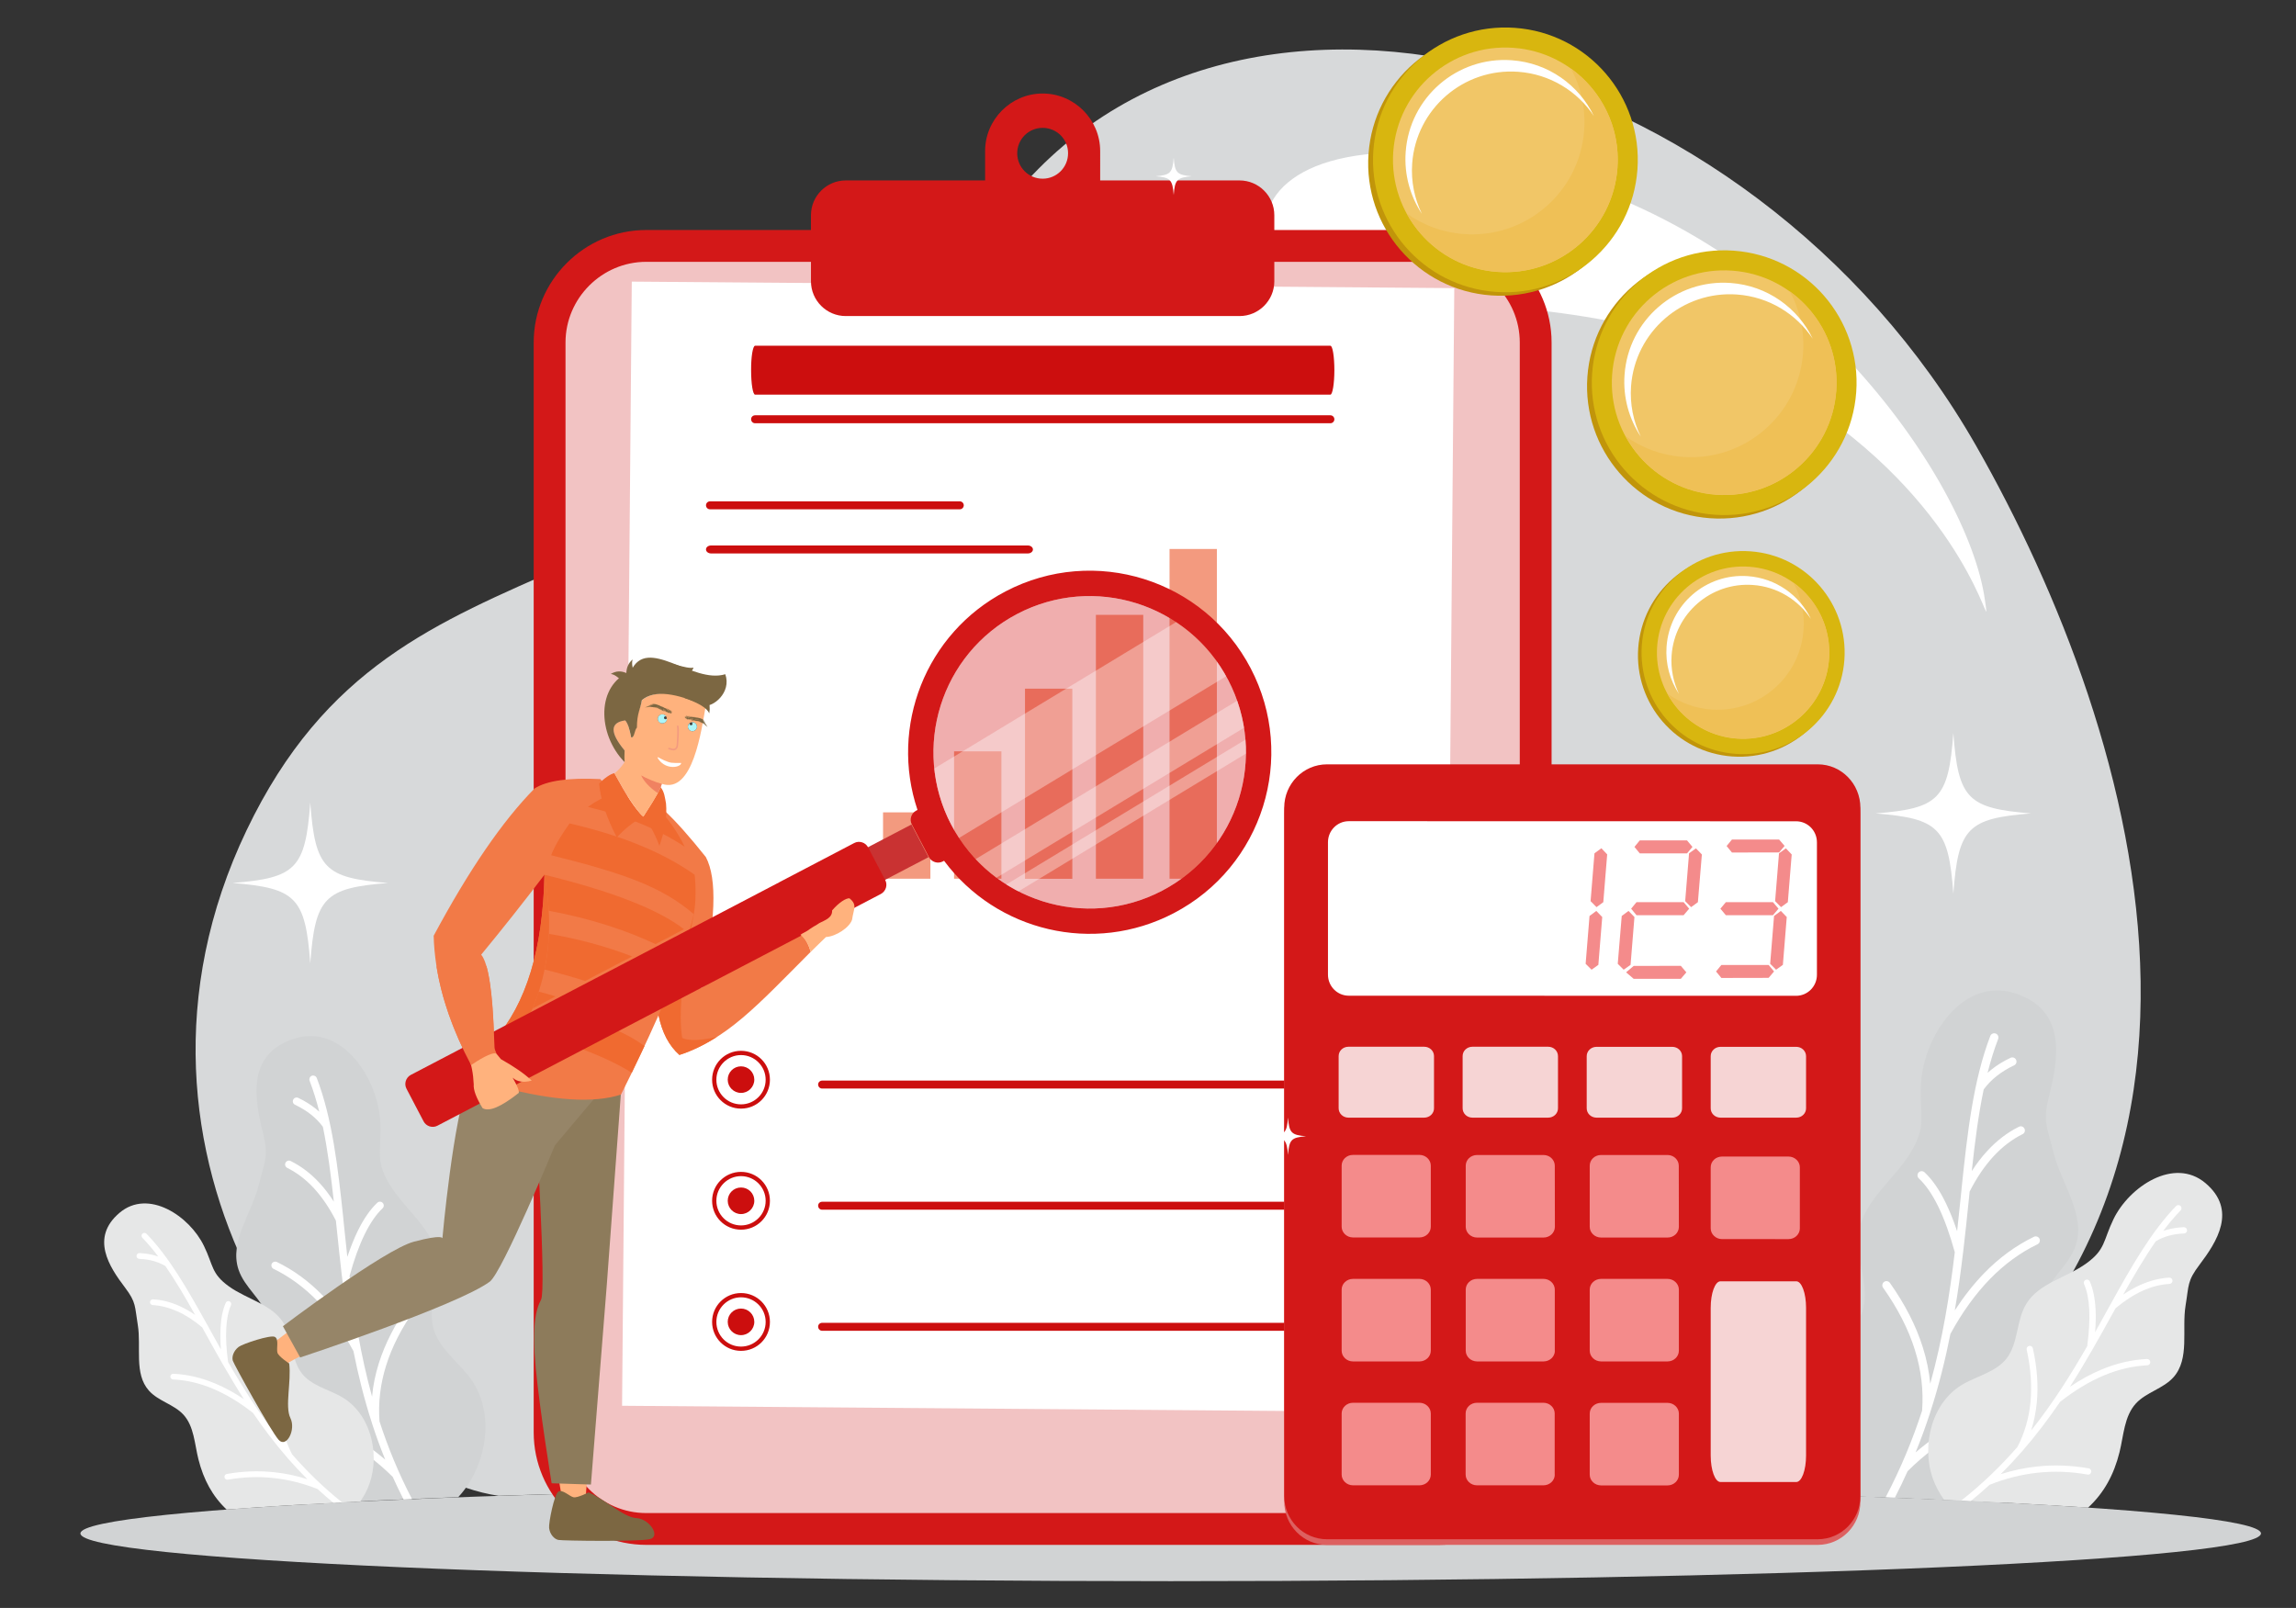 <?xml version="1.0" encoding="utf-8"?>
<!-- Generator: Adobe Illustrator 26.5.0, SVG Export Plug-In . SVG Version: 6.00 Build 0)  -->
<svg version="1.1" id="Layer_1" xmlns="http://www.w3.org/2000/svg" xmlns:xlink="http://www.w3.org/1999/xlink" x="0px" y="0px"
	 viewBox="0 0 2366.6 1657.5" style="enable-background:new 0 0 2366.6 1657.5;" xml:space="preserve">
<rect x="0" y="0" width="2366.6" height="1657.5" fill="#333333" stroke="none"/>
<style type="text/css">
	.st0{fill-rule:evenodd;clip-rule:evenodd;fill:#D7D9DA;}
	.st1{fill-rule:evenodd;clip-rule:evenodd;fill:#D1D3D4;}
	.st2{fill-rule:evenodd;clip-rule:evenodd;fill:#FFFFFF;}
	.st3{fill-rule:evenodd;clip-rule:evenodd;fill:#E6E7E7;}
	.st4{fill-rule:evenodd;clip-rule:evenodd;fill:#D31818;}
	.st5{fill-rule:evenodd;clip-rule:evenodd;fill:#F2C3C3;}
	.st6{fill-rule:evenodd;clip-rule:evenodd;fill:#CC0E0E;}
	.st7{fill-rule:evenodd;clip-rule:evenodd;fill:#F39A7F;}
	.st8{fill-rule:evenodd;clip-rule:evenodd;fill:#FFB27D;}
	.st9{fill-rule:evenodd;clip-rule:evenodd;fill:#8D7B5B;}
	.st10{fill-rule:evenodd;clip-rule:evenodd;fill:#968568;}
	.st11{fill-rule:evenodd;clip-rule:evenodd;fill:#7C6742;}
	.st12{fill-rule:evenodd;clip-rule:evenodd;fill:#F27A47;}
	.st13{fill-rule:evenodd;clip-rule:evenodd;fill:#F06A30;}
	.st14{fill-rule:evenodd;clip-rule:evenodd;fill:#F08261;}
	.st15{fill-rule:evenodd;clip-rule:evenodd;fill:#C93232;}
	.st16{opacity:0.35;}
	.st17{fill-rule:evenodd;clip-rule:evenodd;fill:#FEFEFE;}
	.st18{fill-rule:evenodd;clip-rule:evenodd;fill:#444141;}
	.st19{fill-rule:evenodd;clip-rule:evenodd;fill:#ACF5F9;}
	.st20{fill:#F39A7F;}
	.st21{fill-rule:evenodd;clip-rule:evenodd;fill:#DD6060;}
	.st22{fill-rule:evenodd;clip-rule:evenodd;fill:#F48B8B;}
	.st23{fill-rule:evenodd;clip-rule:evenodd;fill:#F6D4D4;}
	.st24{fill-rule:evenodd;clip-rule:evenodd;fill:#C1950A;}
	.st25{fill-rule:evenodd;clip-rule:evenodd;fill:#F05959;}
	.st26{fill-rule:evenodd;clip-rule:evenodd;fill:#D8B60F;}
	.st27{fill-rule:evenodd;clip-rule:evenodd;fill:#F1C667;}
	.st28{fill-rule:evenodd;clip-rule:evenodd;fill:#EFC056;}
</style>
<g id="Background">
</g>
<g>
	<g>
		<path class="st0" d="M1206.7,1531.5c261.4,0,501.9,3.9,692.8,10.5c467.2-267,305.4-787.5,137.7-1081.9
			C1803.7,50.3,1252.1-97,1023.9,229.9C714.2,673.7,415.5,518.8,254.2,855.8c-161.3,337,83.7,660.1,259.7,686.1
			C704.7,1535.4,945.3,1531.5,1206.7,1531.5z"/>
	</g>
	<g>
		<path class="st1" d="M1206.7,1531.5c620.6,0,1123.8,22,1123.8,49.2c0,27.2-503.1,49.2-1123.8,49.2s-1123.8-22-1123.8-49.2
			C82.9,1553.5,586,1531.5,1206.7,1531.5z"/>
	</g>
	<g>
		<path class="st2" d="M1569.1,172.9c280.7,62.5,459.3,320.6,476.8,445.3c7.2,51.1-6.1-68.5-149.3-177.5
			c-127.9-97.4-227.6-115.4-379.8-127.2c-107.6-8.3-220.2-21.5-212.2-85.7C1310.8,177.1,1387.9,132.6,1569.1,172.9z"/>
	</g>
	<g>
		<path class="st1" d="M482.8,1418.1c-12.8-16-30.9-29.3-36.1-49.1c-6.2-23.4,7.5-48.1,4.1-72.1c-4.3-30.2-33.4-49.8-49.2-75.9
			c-15.5-25.6-8.2-34.2-9.6-64c-2.1-44.9-39-101.7-88.1-86.5c-49.9,15.5-41.7,61.8-33,96.7c6.3,24.8,2.2,28.4-3.9,53.3
			c-7.3,30.1-31,59.1-21.1,88.4c6.1,18.1,23.9,30.4,30.3,48.4c7.3,20.4-1.5,42.6-4.9,64c-7.2,45.1,3.1,82.6,35.9,119.8
			c3.5,3.3,7.2,6.5,11,9.3c45.9-2.6,97.5-5,154.1-7.1l0.4-0.4C502.6,1510.3,511.6,1454.1,482.8,1418.1z"/>
	</g>
	<g>
		<path class="st2" d="M326.5,1111.2c-0.8-2-3.1-3-5.1-2.3c-2,0.8-3,3.1-2.3,5.1c3.9,10.2,7.2,20.9,10,32c-1.1-1-2.3-2-3.5-3
			c-5.4-4.3-11.4-8.1-18.2-11.3c-2-0.9-4.3-0.1-5.2,1.9c-0.9,2-0.1,4.3,1.9,5.2c6.2,3,11.8,6.4,16.7,10.3c4.6,3.7,8.6,7.8,12,12.4
			c5,24.1,8.3,49.9,11.3,77.2c-4.6-7.1-9.4-13.5-14.6-19.1c-9-9.8-19-17.4-29.9-22.8c-1.9-1-4.3-0.2-5.3,1.8c-1,1.9-0.2,4.3,1.8,5.3
			c10,5,19.2,12,27.6,21.1c8.3,9.1,15.8,20.1,22.5,33.2l0.8,7.4c1.7,16.2,3.4,32.9,5.4,49.9c0,0.2,0,0.3,0.1,0.5
			c2.1,17.8,4.6,36,7.7,54.4c-8.5-13.1-17.7-24.8-27.5-34.9c-14.4-14.8-30.2-26.3-47.3-34.6c-2-0.9-4.3-0.1-5.3,1.8
			c-0.9,2-0.1,4.3,1.9,5.3c16.3,7.9,31.3,18.9,45.1,33c13.7,14.1,26.1,31.3,37.2,51.7c4.9,24.5,11,49.4,19.2,74.6v0l0,0.1l0,0
			c4,12.4,8.5,24.8,13.6,37.3c-11.9-10.2-24.6-19.1-38-26.5c-18.7-10.4-38.7-18.1-60.1-23c-2.1-0.5-4.2,0.8-4.7,2.9
			c-0.5,2.1,0.8,4.2,3,4.7c20.7,4.8,40.1,12.2,58.1,22.2c17.8,9.9,34.3,22.4,49.4,37.4c3.5,7.8,7.2,15.5,11.2,23.3l8.7-0.4
			c-14-26.8-24.9-53.6-33.5-80c-1.5-19.2,0.8-38.5,6.8-57.7c6.1-19.5,16.1-39,30-58.5c1.3-1.8,0.8-4.2-0.9-5.5
			c-1.8-1.3-4.2-0.8-5.5,0.9c-14.3,20.2-24.7,40.5-31.1,60.7c-3.6,11.5-6,23-7,34.5c-11.8-42.7-18.4-84.4-23.2-124.3
			c4.6-16.9,9.8-31.2,15.5-42.9c5.7-11.6,11.8-20.6,18.5-26.9c1.6-1.5,1.7-4,0.2-5.6c-1.5-1.6-4-1.7-5.6-0.2
			c-7.4,7-14.1,16.7-20.2,29.2c-3.8,7.8-7.3,16.6-10.7,26.6c-1.2-10.5-2.2-20.9-3.3-31.1l-0.8-7.9c0-0.1,0-0.3,0-0.4
			C348.2,1202.3,342.5,1153,326.5,1111.2z"/>
	</g>
	<g>
		<path class="st3" d="M350.8,1439.2c-13.7-7.4-30.2-11.3-39.7-23.5c-11.3-14.5-9-35.7-18.5-51.4c-11.9-19.8-38-24.8-56.7-38.3
			c-18.3-13.2-15.8-21.4-25.7-41.7c-14.8-30.7-57.3-59.3-87-34.1c-30.2,25.6-10.8,55.4,5.7,77.1c11.7,15.5,9.9,19.2,13.1,38.3
			c3.8,23.1-4.1,50.4,11.5,67.9c9.6,10.8,25.7,14.1,35.5,24.7c11.1,12.1,11.5,30.1,15.5,46c5.3,21.1,14.5,38.1,29.1,51.9
			c39.3-3,85.5-5.8,137.7-8.3c4-5.7,7.3-11.9,9.6-18.5C392,1497.6,381.6,1455.8,350.8,1439.2z"/>
	</g>
	<g>
		<path class="st2" d="M151,1271.8c-1.1-1.2-3-1.2-4.2-0.1c-1.2,1.1-1.2,3-0.1,4.2c5.7,5.9,11.2,12.4,16.4,19.3
			c-1.1-0.4-2.2-0.7-3.3-1c-5-1.4-10.4-2.2-16-2.5c-1.6-0.1-3,1.2-3.1,2.9c-0.1,1.6,1.2,3,2.9,3.1c5.2,0.2,10.1,0.9,14.7,2.2
			c4.3,1.2,8.3,2.9,12.1,5.1c10.6,15.3,20.6,32.3,30.7,50.4c-5.3-3.6-10.6-6.6-15.8-9c-9.2-4.2-18.4-6.5-27.6-7
			c-1.6-0.1-3,1.2-3.1,2.8c-0.1,1.6,1.2,3,2.8,3.1c8.4,0.5,16.9,2.7,25.5,6.5c8.5,3.8,17,9.3,25.5,16.5l2.7,4.9
			c6,10.8,12.1,21.9,18.6,33.2c0.1,0.1,0.1,0.2,0.2,0.3c6.8,11.8,13.9,23.7,21.5,35.6c-9.8-6.6-19.6-12-29.5-16.1
			c-14.4-6.1-28.8-9.4-43.2-10.1c-1.6-0.1-3,1.2-3.1,2.8c-0.1,1.6,1.2,3,2.8,3.1c13.7,0.6,27.4,3.8,41.2,9.6
			c13.7,5.8,27.5,14.1,41.2,24.9c10.6,15.6,22.3,31.1,35.5,46.3l0,0l0,0.1l0,0c6.5,7.4,13.3,14.7,20.5,21.9
			c-11.3-3.6-22.8-6-34.3-7.2c-16.1-1.7-32.3-1.1-48.7,1.8c-1.6,0.3-2.7,1.8-2.4,3.5c0.3,1.6,1.8,2.7,3.5,2.4
			c15.9-2.8,31.6-3.4,47-1.7c15.3,1.6,30.5,5.4,45.5,11.4c5.2,4.8,10.6,9.5,16.2,14.1l8.9-0.5c-19.5-15.6-36.4-32.2-51.4-49.4
			c-6.7-13-10.8-27-12.3-42.2c-1.5-15.4-0.3-31.9,3.5-49.7c0.3-1.6-0.7-3.2-2.3-3.5c-1.6-0.4-3.2,0.7-3.6,2.3
			c-4,18.3-5.2,35.5-3.6,51.5c0.9,9.1,2.7,17.8,5.3,26.1c-20.9-26.2-37.8-53.4-53-79.7c-1.8-13.1-2.4-24.6-1.9-34.4
			c0.5-9.8,2.1-17.9,4.9-24.2c0.7-1.5,0-3.3-1.5-3.9c-1.5-0.7-3.3,0-3.9,1.5c-3.1,7-4.9,15.8-5.4,26.3c-0.3,6.5-0.2,13.8,0.4,21.7
			c-3.9-7-7.7-13.9-11.5-20.7l-2.9-5.3c0-0.1-0.1-0.2-0.2-0.3C193.1,1328.8,174.6,1296.2,151,1271.8z"/>
	</g>
	<g>
		<path class="st1" d="M1881,1402.9c14-17.5,33.7-32,39.4-53.6c6.8-25.6-8.2-52.4-4.5-78.6c4.7-33,36.4-54.3,53.6-82.8
			c16.9-27.9,9-37.3,10.5-69.8c2.3-49.1,42.6-111,96.2-94.4c54.4,16.9,45.5,67.5,36,105.6c-6.8,27.1-2.4,31,4.3,58.2
			c8,32.8,33.8,64.5,23,96.5c-6.7,19.8-26.1,33.1-33.1,52.8c-7.9,22.3,1.7,46.5,5.4,69.8c7.8,49.2-3.4,90.1-39.1,130.8
			c-4.3,4.1-8.8,7.9-13.6,11.4c-49.4-2.5-104.6-4.8-164.6-6.8c-0.8-0.8-1.6-1.7-2.5-2.6C1859.3,1503.5,1849.5,1442.2,1881,1402.9z"
			/>
	</g>
	<g>
		<path class="st2" d="M2051.5,1067.9c0.8-2.2,3.3-3.3,5.6-2.5c2.2,0.8,3.3,3.3,2.5,5.6c-4.3,11.1-7.8,22.8-10.9,34.9
			c1.2-1.1,2.5-2.2,3.8-3.2c5.8-4.7,12.5-8.8,19.9-12.3c2.1-1,4.7-0.1,5.7,2.1c1,2.1,0.1,4.7-2.1,5.7c-6.8,3.2-12.9,7-18.2,11.2
			c-5,4-9.4,8.6-13.1,13.6c-5.5,26.3-9.1,54.5-12.3,84.2c5-7.7,10.3-14.7,16-20.8c9.8-10.7,20.7-19,32.6-24.9
			c2.1-1.1,4.7-0.2,5.7,1.9c1.1,2.1,0.2,4.7-1.9,5.7c-10.9,5.4-21,13.1-30.1,23c-9.1,9.9-17.3,22-24.5,36.2l-0.8,8.1
			c-1.8,17.7-3.7,35.9-5.9,54.5c0,0.2,0,0.4-0.1,0.5c-2.3,19.4-5,39.2-8.5,59.4c9.3-14.3,19.3-27,30-38.1
			c15.7-16.2,32.9-28.7,51.6-37.8c2.1-1,4.7-0.1,5.7,2c1,2.1,0.1,4.7-2,5.7c-17.8,8.6-34.2,20.6-49.2,36
			c-14.9,15.4-28.5,34.2-40.6,56.4c-5.3,26.7-12,53.9-21,81.4v0l0,0.1h0c-4.4,13.5-9.3,27.1-14.9,40.7c13-11.2,26.8-20.8,41.5-29
			c20.4-11.3,42.2-19.7,65.6-25.1c2.3-0.5,4.6,0.9,5.2,3.2c0.5,2.3-0.9,4.6-3.2,5.2c-22.6,5.2-43.8,13.3-63.4,24.2
			c-19.4,10.8-37.4,24.4-53.9,40.8c-4.1,9.1-8.4,18.1-13.1,27.2l-9.5-0.4c15.7-29.9,27.9-59.7,37.5-89.1c1.6-21-0.9-42-7.5-62.9
			c-6.7-21.3-17.6-42.6-32.7-63.9c-1.4-1.9-0.9-4.6,1-6c1.9-1.4,4.6-0.9,6,1c15.6,22.1,26.9,44.1,33.9,66.3
			c4,12.6,6.5,25.1,7.7,37.7c12.9-46.6,20.1-92.1,25.3-135.6c-5.1-18.4-10.7-34-16.9-46.8c-6.2-12.7-12.9-22.5-20.2-29.3
			c-1.7-1.6-1.8-4.3-0.2-6.1c1.6-1.7,4.3-1.8,6.1-0.2c8.1,7.6,15.4,18.2,22,31.8c4.1,8.5,8,18.1,11.6,29c1.3-11.5,2.4-22.8,3.6-33.9
			l0.9-8.7c0-0.2,0-0.3,0-0.5C2027.9,1167.4,2034,1113.6,2051.5,1067.9z"/>
	</g>
	<g>
		<path class="st3" d="M2024.9,1426c14.9-8.1,32.9-12.3,43.4-25.7c12.3-15.8,9.8-39,20.2-56.1c13-21.6,41.5-27,61.9-41.8
			c20-14.4,17.3-23.3,28-45.5c16.1-33.5,62.5-64.7,94.9-37.3c32.9,27.9,11.7,60.5-6.2,84.2c-12.8,16.9-10.8,20.9-14.3,41.8
			c-4.1,25.2,4.5,55-12.5,74.1c-10.5,11.8-28,15.4-38.7,27c-12.1,13.2-12.6,32.9-16.9,50.2c-5.8,23.4-16.1,42.1-32.4,57.2
			c-42.9-2.9-92.7-5.6-148.4-8.1c-4.9-6.7-8.8-14-11.6-21.8C1980,1489.6,1991.4,1444,2024.9,1426z"/>
	</g>
	<g>
		<path class="st2" d="M2243,1243.2c1.3-1.3,3.3-1.3,4.6-0.1c1.3,1.3,1.3,3.3,0.1,4.6c-6.3,6.5-12.2,13.5-17.9,21.1
			c1.2-0.4,2.4-0.8,3.6-1.1c5.5-1.5,11.3-2.4,17.5-2.7c1.8-0.1,3.3,1.3,3.4,3.1c0.1,1.8-1.3,3.3-3.1,3.4c-5.7,0.2-11,1-16,2.4
			c-4.7,1.3-9.1,3.2-13.1,5.6c-11.6,16.7-22.5,35.3-33.6,55c5.8-3.9,11.5-7.2,17.3-9.8c10-4.5,20-7.1,30.1-7.7
			c1.8-0.1,3.3,1.3,3.4,3.1c0.1,1.8-1.3,3.3-3.1,3.4c-9.2,0.5-18.5,2.9-27.8,7.1c-9.2,4.2-18.5,10.2-27.8,18l-3,5.4
			c-6.5,11.8-13.2,23.9-20.3,36.2c-0.1,0.1-0.1,0.2-0.2,0.4c-7.4,12.8-15.1,25.8-23.5,38.9c10.7-7.2,21.4-13.1,32.2-17.6
			c15.7-6.6,31.4-10.3,47.2-11c1.8-0.1,3.3,1.3,3.4,3.1c0.1,1.8-1.3,3.3-3.1,3.4c-14.9,0.7-29.9,4.2-44.9,10.5
			c-15,6.3-30,15.4-45,27.2c-11.6,17-24.4,34-38.7,50.5v0l-0.1,0.1l0,0c-7.1,8.1-14.5,16.1-22.4,23.9c12.4-3.9,24.9-6.6,37.5-7.9
			c17.5-1.9,35.3-1.2,53.2,1.9c1.8,0.3,3,2,2.6,3.8c-0.3,1.8-2,3-3.8,2.6c-17.3-3.1-34.4-3.7-51.3-1.9c-16.7,1.8-33.3,5.9-49.7,12.5
			c-6.2,5.7-12.6,11.3-19.3,16.7l-9.8-0.5c22-17.4,41.1-36,57.9-55.3c7.3-14.1,11.8-29.5,13.4-46c1.6-16.8,0.4-34.9-3.9-54.2
			c-0.4-1.7,0.7-3.5,2.5-3.9c1.7-0.4,3.5,0.7,3.9,2.5c4.4,20,5.7,38.7,4,56.2c-1,9.9-2.9,19.4-5.8,28.5c22.8-28.6,41.3-58.2,57.8-87
			c1.9-14.3,2.6-26.9,2.1-37.6c-0.6-10.7-2.3-19.5-5.4-26.4c-0.7-1.6,0-3.6,1.7-4.3c1.6-0.7,3.6,0,4.3,1.7
			c3.3,7.7,5.3,17.2,5.9,28.7c0.4,7.1,0.2,15-0.5,23.6c4.3-7.6,8.4-15.2,12.5-22.6l3.2-5.8c0-0.1,0.1-0.2,0.2-0.3
			C2197.1,1305.4,2217.3,1269.8,2243,1243.2z"/>
	</g>
	<g>
		<path class="st2" d="M1125.1,352.8c-4,55.2-12.2,62.8-64.8,67.1c52.6,4.3,60.8,11.9,64.8,67.1c4-55.2,12.2-62.8,64.8-67.1
			C1137.2,415.6,1129.1,408,1125.1,352.8L1125.1,352.8z M1339,498.4c-2.1,29.5-6.5,33.5-34.6,35.8c28.1,2.3,32.4,6.3,34.6,35.8
			c2.1-29.5,6.5-33.5,34.6-35.8C1345.5,531.9,1341.2,527.9,1339,498.4L1339,498.4z M1245.3,271.6c-2.2,29.8-6.6,34-35,36.3
			c28.5,2.3,32.9,6.4,35,36.3c2.2-29.8,6.6-34,35-36.3C1251.9,305.6,1247.5,301.4,1245.3,271.6z"/>
	</g>
	<g>
		<path class="st2" d="M1047.5,1257.9c3.3,44.7,9.9,50.9,52.5,54.3c-42.6,3.4-49.2,9.6-52.5,54.3c-3.2-44.7-9.8-50.9-52.5-54.3
			C1037.7,1308.8,1044.3,1302.6,1047.5,1257.9L1047.5,1257.9z M874.2,1375.8c1.7,23.9,5.3,27.2,28,29c-22.8,1.8-26.3,5.1-28,29
			c-1.7-23.9-5.3-27.2-28-29C868.9,1403,872.4,1399.7,874.2,1375.8L874.2,1375.8z M950.1,1192c1.8,24.2,5.3,27.5,28.4,29.4
			c-23,1.9-26.6,5.2-28.4,29.4c-1.8-24.2-5.3-27.5-28.4-29.4C944.8,1219.6,948.3,1216.2,950.1,1192z"/>
	</g>
	<g>
		<path class="st2" d="M1728.6,1147.6c-2.5,34.2-7.5,39-40.2,41.6c32.6,2.6,37.7,7.4,40.2,41.6c2.5-34.2,7.6-39,40.2-41.6
			C1736.2,1186.6,1731.1,1181.9,1728.6,1147.6L1728.6,1147.6z M1861.3,1237.9c-1.3,18.3-4,20.8-21.5,22.2
			c17.4,1.4,20.1,3.9,21.5,22.2c1.3-18.3,4-20.8,21.5-22.2C1865.4,1258.7,1862.7,1256.2,1861.3,1237.9L1861.3,1237.9z
			 M1803.2,1097.2c-1.3,18.5-4.1,21.1-21.7,22.5c17.6,1.4,20.4,4,21.7,22.5c1.3-18.5,4.1-21.1,21.7-22.5
			C1807.3,1118.3,1804.6,1115.7,1803.2,1097.2z"/>
	</g>
</g>
<g>
	<path class="st4" d="M666.1,237.1h817.2c63.8,0,116,52.2,116,116v1123.4c0,63.8-52.2,116-116,116H666.1c-63.8,0-116-52.2-116-116
		V353.1C550.1,289.3,602.3,237.1,666.1,237.1z"/>
</g>
<g>
	<path class="st5" d="M666.1,269.9h817.2c45.8,0,83.2,37.4,83.2,83.2v1123.4c0,45.8-37.4,83.2-83.2,83.2H666.1
		c-45.8,0-83.2-37.4-83.2-83.2V353.1C582.9,307.4,620.4,269.9,666.1,269.9z"/>
</g>
<g>
	<polygon class="st2" points="651.2,290.3 1499,297 1489.1,1455.8 641.2,1449.1 	"/>
</g>
<g>
	<path class="st4" d="M871.7,186h143.7v-30.3c0-32.6,26.7-59.3,59.3-59.3l0,0c32.6,0,59.3,26.7,59.3,59.3V186h143.7
		c19.7,0,35.8,16.1,35.8,35.8V290c0,19.7-16.1,35.8-35.8,35.8h-406c-19.7,0-35.8-16.1-35.8-35.8v-68.2
		C835.9,202.1,852,186,871.7,186L871.7,186z M1074.7,131.8c-14.5,0-26.2,11.7-26.2,26.2c0,14.5,11.7,26.2,26.2,26.2
		c14.5,0,26.2-11.7,26.2-26.2C1101,143.5,1089.2,131.8,1074.7,131.8z"/>
</g>
<g>
	<path class="st6" d="M847.4,1113.9h593c2.3,0,4.1,1.9,4.1,4.1l0,0c0,2.3-1.9,4.1-4.1,4.1h-593c-2.3,0-4.1-1.9-4.1-4.1l0,0
		C843.2,1115.8,845.1,1113.9,847.4,1113.9z"/>
</g>
<g>
	<g>
		<path class="st6" d="M738.4,1113c0-14,11.4-25.4,25.4-25.4c14,0,25.4,11.4,25.4,25.4c0,14-11.4,25.4-25.4,25.4
			C749.7,1138.4,738.4,1127,738.4,1113L738.4,1113z M763.8,1142.8c16.5,0,29.8-13.3,29.8-29.8c0-16.5-13.3-29.8-29.8-29.8
			c-16.5,0-29.8,13.3-29.8,29.8C734,1129.4,747.3,1142.8,763.8,1142.8z"/>
	</g>
	<g>
		<path class="st6" d="M763.8,1099.2c-7.6,0-13.7,6.2-13.7,13.7c0,7.6,6.2,13.7,13.7,13.7c7.6,0,13.7-6.2,13.7-13.7
			C777.5,1105.4,771.4,1099.2,763.8,1099.2z"/>
	</g>
</g>
<g>
	<path class="st6" d="M847.4,1238.8H1385c2.3,0,4.1,1.9,4.1,4.1l0,0c0,2.3-1.9,4.1-4.1,4.1H847.4c-2.3,0-4.1-1.9-4.1-4.1l0,0
		C843.2,1240.6,845.1,1238.8,847.4,1238.8z"/>
</g>
<g>
	<g>
		<path class="st6" d="M738.4,1237.8c0-14,11.4-25.4,25.4-25.4c14,0,25.4,11.4,25.4,25.4c0,14-11.4,25.4-25.4,25.4
			C749.7,1263.2,738.4,1251.8,738.4,1237.8L738.4,1237.8z M763.8,1267.6c16.5,0,29.8-13.3,29.8-29.8c0-16.5-13.3-29.8-29.8-29.8
			c-16.5,0-29.8,13.3-29.8,29.8C734,1254.3,747.3,1267.6,763.8,1267.6z"/>
	</g>
	<g>
		<path class="st6" d="M763.8,1224.1c-7.6,0-13.7,6.1-13.7,13.7c0,7.6,6.2,13.7,13.7,13.7c7.6,0,13.7-6.2,13.7-13.7
			C777.5,1230.2,771.4,1224.1,763.8,1224.1z"/>
	</g>
</g>
<g>
	<path class="st6" d="M847.4,1363.6h593c2.3,0,4.1,1.9,4.1,4.1l0,0c0,2.3-1.9,4.1-4.1,4.1h-593c-2.3,0-4.1-1.9-4.1-4.1l0,0
		C843.2,1365.5,845.1,1363.6,847.4,1363.6z"/>
</g>
<g>
	<g>
		<path class="st6" d="M738.4,1362.7c0-14,11.4-25.4,25.4-25.4c14,0,25.4,11.4,25.4,25.4c0,14-11.4,25.4-25.4,25.4
			C749.7,1388.1,738.4,1376.7,738.4,1362.7L738.4,1362.7z M763.8,1392.5c16.5,0,29.8-13.3,29.8-29.8c0-16.5-13.3-29.8-29.8-29.8
			c-16.5,0-29.8,13.3-29.8,29.8C734,1379.1,747.3,1392.5,763.8,1392.5z"/>
	</g>
	<g>
		<path class="st6" d="M763.8,1348.9c-7.6,0-13.7,6.1-13.7,13.7c0,7.6,6.2,13.7,13.7,13.7c7.6,0,13.7-6.2,13.7-13.7
			C777.5,1355.1,771.4,1348.9,763.8,1348.9z"/>
	</g>
</g>
<g>
	<path class="st6" d="M778.3,356.4h593c2.3,0,4.1,11.3,4.1,25.2l0,0c0,13.9-1.9,25.2-4.1,25.2h-593c-2.3,0-4.1-11.3-4.1-25.2l0,0
		C774.1,367.8,776,356.4,778.3,356.4z"/>
</g>
<g>
	<g>
		<path class="st7" d="M910.2,837.4H959v68.4h-48.8V837.4L910.2,837.4z M1129.6,633.8h48.8v272h-48.8V633.8L1129.6,633.8z
			 M1056.5,709.9h48.8v196h-48.8V709.9L1056.5,709.9z M983.4,774.5h48.8v131.3h-48.8V774.5z"/>
	</g>
	<g>
		<rect x="1205.5" y="565.9" class="st7" width="48.8" height="339.9"/>
	</g>
</g>
<g>
	<path class="st8" d="M604.8,1557.2c0.6-5.2-1.3-12.2-0.6-20.6c5.7-65.3,18-213,18-213s13.9-116.9,15-191c-15-1.3-29.6-3.9-44.1-7.6
		c-31.5-8-52.6-20.9-82.7-35.4c-16.4,60.4-46.7,171.2-46.7,171.2s0.1,23.6-31.4,23.6c-27.6,0-142.2,95.9-164.8,110.2
		c2.9,6.9,10.3,13.8,13.7,20.6c36.4-29.8,224-98.3,224-98.3l50.9-129c0,0,15.3,158.2,3,170.6c-12.3,12.3,21.9,189.6,21.9,198.6
		C580.8,1558.4,595.3,1557,604.8,1557.2z"/>
</g>
<g>
	<path class="st9" d="M552.2,1154.5c0,0,11,174.9,5.5,185.2c-5.5,10.3-9.6,27.4-5.5,70.6c4.1,43.2,16.4,118.7,16.4,118.7l40.5,1.3
		l16.4-206.4l14.1-191.4l0.3-4l-54.9-41.2L552.2,1154.5z"/>
</g>
<g>
	<path class="st10" d="M291.6,1367.1l17.8,32.2c0,0,161.5-53.2,195.4-78.1c13-9.6,67.2-140.6,67.2-140.6l42.7-50.7l0.4-28.2
		l-91.8-40.3c0,0-33.3,37.5-39.9,52.7c-16.3,37.8-27.4,162.5-27.4,162.5s1.4-4.8-29.5,3.4C395.9,1288.2,291.6,1367.1,291.6,1367.1z"
		/>
</g>
<g>
	<path class="st11" d="M298.1,1405.5c0,0-10.8-7-12.1-11c-1.3-4.1,1.8-14.1-2.7-16.4c-4.5-2.4-33,7.1-37.3,10.3
		c-5.2,4-7.3,10.2-6,14.3c1.3,4.1,39.3,72.8,47.3,81.6c8,8.7,18-10.6,12-22.6C293.5,1449.7,300.4,1424.4,298.1,1405.5z"/>
</g>
<g>
	<path class="st11" d="M606.6,1538.4c0,0-11.4,5.9-15.5,5c-4.1-0.9-11.4-8.5-15.6-5.8c-4.2,2.7-10.1,32.2-9.5,37.5
		c0.8,6.6,5.3,11.4,9.5,12.3c4.2,0.9,82.7,1.9,94.3-0.8c11.6-2.7-0.3-20.9-13.7-21.7C642.7,1564.2,624.2,1545.7,606.6,1538.4z"/>
</g>
<g>
	<path class="st12" d="M835.6,981.2c-56,56.2-85.7,89.5-135.3,106.2c-10.8-9.5-17.9-23.2-21.5-40.9c-12.3,27.7-25.2,54.9-38.7,81.8
		c-28.1,9.1-69.3,6.5-123.7-7.8l-6.5-25.2c-4-2.8-16.1-2.6-24.2,2.6c-25.9-48.6-37.7-93.6-38.7-133.3
		c36.3-67.7,71-118.4,104.1-151.9c12.6-8,35.2-11.2,67.6-9.6c36.4,40.2,58.6,51.1,66.4,32.7c11.3,10.5,25.5,26.4,42.4,47.6
		c12,22.4,10.3,67.4-5.1,135.1c32.6-21.3,65.8-41.5,102.5-56C829.2,966.2,833.4,972.6,835.6,981.2L835.6,981.2z M509.3,1072.3
		c33.1-37.3,50.4-94.2,51.9-170.6c-21.4,28.2-43.2,55.7-65.2,82.4C503.3,992.8,507.8,1022.2,509.3,1072.3z"/>
</g>
<g>
	<path class="st13" d="M678.8,1046.5c17.7-42.2,30-77.7,36.9-106.7c-12.5,62.6-16.6,106-12.5,130.2c8.1,3.4,19.5,2.4,35.9-1.1
		c-12.4,7.7-25,14.3-38.8,18.6C689.5,1077.9,682.4,1064.3,678.8,1046.5z"/>
</g>
<g>
	<path class="st13" d="M509.8,1095.4c0.3-7.2,0.2-14.9-0.5-23.1c33.1-37.3,50.4-94.2,51.9-170.6c14,75.9-2.6,142.4-49.9,199.4
		L509.8,1095.4z"/>
</g>
<g>
	<path class="st13" d="M675.7,973.2c-29.3-13.7-65.5-26.1-110.1-34.4c-0.6-12.1-2.1-24.5-4.5-37.1c69.9,17.1,117.9,35.9,143.9,56.2
		L675.7,973.2L675.7,973.2z M555.3,1022.2c5.5,1.4,11.3,3,17.3,4.9l-1.9,1l-21.7,11.4C551.3,1033.8,553.4,1028,555.3,1022.2
		L555.3,1022.2z M598.7,1081l36.7-19.2c11.5,5.2,21.2,10.7,28.9,16.5c-4.3,9.2-8.7,18.4-13.1,27.5
		C637.5,1097.2,620,1088.9,598.7,1081L598.7,1081z M617.4,1003.7l34.1-17.8c-25.9-10.1-54.5-17.9-85.7-23.3
		c-0.5,12.6-2,24.8-4.5,36.8c15.2,3.8,29.2,7.8,41.8,11.8L617.4,1003.7L617.4,1003.7z M705.7,872.8C679,855,645.8,841.3,606,831.8
		c7.9-5.8,16.8-10.5,26.5-14.1c26.4,26.2,43.4,33.2,51,21C692.9,850,700.3,861.4,705.7,872.8L705.7,872.8z M587.1,848.8
		c-6.3,8.8-14.8,21.6-19,32.8c75.5,18.8,114.1,32.5,147,60.7c2.3-11.4,2.3-29.3,0.9-40.6C679.9,876.2,635.2,860,587.1,848.8z"/>
</g>
<g>
	<path class="st13" d="M635.8,863.2c-10.5-20-16.6-38.5-18.3-55.4c4.9-5.3,11.7-10,15.7-10.8c12.4,22.7,20.7,35.7,29.6,44.7
		c0,0.1,0.1,0.1,0.2,0.2c0.3-0.4,0.5-0.9,0.8-1.3c5.4-8.8,12.4-18.7,17.1-29.2c4,4.9,4.4,10.7,5.6,16.8c1.2,13.1-1.1,27.6-6.8,43.7
		c-2-5.4-4.2-10.4-6.5-14.8c-3.1-6-6.5-11-10.2-15.1c-4.8,2.3-9.7,5.4-14.6,9.4C644.3,854.6,640.1,858.6,635.8,863.2z"/>
</g>
<g>
	<path class="st8" d="M633.4,797.1c3.6-2.6,7-6.4,10.4-11.5c-0.2-3.2-0.2-7.2,0-12c-15.3-18.5-15.1-28.9,0.6-31
		c2.3,2.4,4.4,8.2,6.2,17.5c3.3,0.8,2.5-8.7,5.2-11.4c0-14.8,4.5-18.1,5.8-26.9c13.5-11.2,38.2-8.6,66.2,3.7
		c-4.8,27.6-13.6,93.3-45.6,82.5l-1.2,3.5c-4.7,10.5-11.7,20.5-17.1,29.2l-1,1.2C654.1,832.9,645.8,819.8,633.4,797.1z"/>
</g>
<g>
	<path class="st11" d="M725.7,727.2c-28-12.3-50.6-16.7-64.1-5.5c-1.3,8.9-5.1,13.5-5.1,28.3c-2.7,2.8-2.5,10.9-5.9,10.1
		c-1.8-9.3-3.8-15.1-6.2-17.5c-15.7,2.2-15.9,12.5-0.6,31c-0.2,4.8-0.2,8.8,0,12c-28-28.5-29.8-79.7,6.5-93.7
		c16.7-37.5,63.3,13.6,97.3,3.1C754.3,714,734.6,729.5,725.7,727.2z"/>
</g>
<g>
	<path class="st14" d="M660.9,799.3c4.9,2.9,15.1,7.2,21.3,8.7l-1.2,3.5c-0.9,2-1.9,4.1-3,6c-0.1,0-0.1-0.1-0.2-0.1
		C669.2,811.5,663.6,805.4,660.9,799.3z"/>
</g>
<g>
	<path class="st11" d="M643.5,704.6c3.8-3.2,5-6.6,3.4-10.2c-6.2-3.2-12-3-17.4,0.4C632.9,694.9,637.5,698.1,643.5,704.6z"/>
</g>
<g>
	<path class="st11" d="M653.6,694.2c-3.5,2.3-6.2,2.3-8,0c0.1-6.1,2.3-11,6.6-14.5C651,682.5,651.5,687.3,653.6,694.2z"/>
</g>
<g>
	<path class="st11" d="M705.7,719.6c2.5-8.4,7.2-12.6,14-12.6c9.4,7.8,13.2,17.3,11.4,28.3C728.7,729.9,720.3,724.7,705.7,719.6z"/>
</g>
<g>
	<path class="st11" d="M694.2,684.5c0.3,4-2.6,8.2,2.2,10.7c-0.8,16.5,17.1-1.2,18.4-7.1C712.2,689.1,705.3,687.9,694.2,684.5z"/>
</g>
<g>
	<path class="st4" d="M1289.1,688.8c-47.9-91.6-161-127.1-252.6-79.2c-82.7,43.2-119.6,139.6-90.8,225.3l-1.3,0.7
		c-5.2,2.7-7.2,9.2-4.5,14.3l17.6,33.6c2.7,5.2,9.2,7.2,14.3,4.5l1.3-0.7c53.9,72.6,154.1,97.2,236.8,54
		C1301.5,893.5,1337,780.4,1289.1,688.8L1289.1,688.8z M1265.9,700.9c41.2,78.8,10.7,176.1-68.1,217.3
		c-78.8,41.2-176.1,10.7-217.3-68.1c-41.2-78.8-10.7-176.1,68.1-217.3C1127.4,591.6,1224.7,622.1,1265.9,700.9z"/>
</g>
<g>
	
		<rect x="858.6" y="869.9" transform="matrix(0.886 -0.463 0.463 0.886 -308.621 520.928)" class="st15" width="95.5" height="38"/>
</g>
<g>
	<path class="st4" d="M912.4,907.1l-17.6-33.6c-2.7-5.2-9.2-7.2-14.3-4.5l-77.2,40.4l-0.1,0.1l-166.7,87.2l0,0l-46.2,24.1
		l-166.8,87.2c-5.2,2.7-7.2,9.2-4.5,14.3l17.6,33.6c2.7,5.2,9.2,7.2,14.3,4.5l77.2-40.4l0.1,0l166.8-87.2l46.2-24.1h0l166.8-87.2
		C913.1,918.7,915.2,912.3,912.4,907.1z"/>
</g>
<g class="st16">
	<path class="st4" d="M1048.6,632.8c-78.8,41.2-109.3,138.5-68.1,217.3c41.2,78.8,138.5,109.3,217.3,68.1
		c78.8-41.2,109.3-138.5,68.1-217.3C1224.7,622.1,1127.4,591.6,1048.6,632.8z"/>
</g>
<g class="st16">
	<path class="st17" d="M1049.7,918.9l234.6-142.1c0-4.9-0.1-9.7-0.5-14.4l-246.6,149.4C1041.2,914.3,1045.4,916.7,1049.7,918.9
		L1049.7,918.9z M988.5,863.8c-13.9-21.1-22.8-45.6-25.5-71.6l249.2-150.9c21.5,14.2,39.2,33.4,51.7,55.8L988.5,863.8L988.5,863.8z
		 M1027.1,904.8c-7.7-5.8-14.9-12.2-21.5-19.2l269.6-163.3c3.2,9,5.5,18.4,7.1,27.9L1027.1,904.8z"/>
</g>
<g>
	<path class="st8" d="M488.3,1117.7L488.3,1117.7c-0.5-11.1-2.4-20.8-5.7-28.9c5.2-8.1,16-13.5,20.9-12.6l12.8,15.6
		c13.9,7.8,24.5,15.2,31.8,22.1c-8.5,2.3-15,1.3-19.7-3c4.8,8.3,6.9,13.6,6.3,15.7c-18.2,14.4-30.6,19.7-37.3,15.7
		C490.9,1131.7,487.8,1123.5,488.3,1117.7z"/>
</g>
<g>
	<path class="st12" d="M449.9,996.2c5,31.4,16.5,65.6,35.7,101.7c6.2-4.2,21.5-14.2,26.2-11.7c-2.9-6.7-1.8-5.7-2.4-14
		c-1.1-36.4-3.8-61.9-8-76.4C487.9,996.9,470.8,997,449.9,996.2z"/>
</g>
<g>
	<path class="st8" d="M835.6,981.3c1.8-1.7,8.7-8.7,15.8-15.4c10.2-0.5,24.5-9.9,26.9-18c1.5-11,5.7-15.1-2.7-21.9
		c-3.3-0.3-10.6,3.9-17.9,12.5c0.4,7.8-7.8,10.2-13.1,13c-6.7,4.5-2,1-9.6,6c-3.4,2.8-8.1,4.5-9.9,6.1
		C829.6,967.5,833.3,972.5,835.6,981.3z"/>
</g>
<path class="st18" d="M684.5,736.7c-2.4-1-5.1,0.2-6.1,2.5c-1,2.4,0.2,5.1,2.5,6.1c2.4,1,5.1-0.2,6.1-2.5
	C688,740.4,686.8,737.6,684.5,736.7z"/>
<path class="st19" d="M680.9,745.3c-2.4-1-3.5-3.7-2.5-6.1c1-2.4,3.7-3.5,6.1-2.5c1,0.4,1.8,1.1,2.3,2l-0.3-0.2
	c-0.8-0.3-1.7,0.1-2,0.8c-0.3,0.8,0.1,1.7,0.8,2c0.8,0.3,1.7,0,2-0.8l0.1-0.2c0.1,0.8,0,1.7-0.3,2.5
	C686,745.1,683.3,746.2,680.9,745.3z"/>
<g>
	<path class="st11" d="M690.2,735.2c0.1,0.1,0.1,0.2,0.2,0.3c0-0.4-0.3-1.1-0.4-1.5c0.2,0.2,0.2,0.3,0.4,0.6
		c0.1,0.3,0.1,0.5,0.2,0.9c0.1-0.3,0.1-0.6,0.1-0.8c0.1,0.3,0.1,0.7,0,0.9c0.3-0.9,0.2-0.9,0.1-1.8c0.3,0.4,0.3,1.3,0.2,1.7
		c0.2-0.2,0.2-0.4,0.3-0.7c0.1,0.4,0,0.5-0.1,0.8l0.3-0.3c-0.1,0.2-0.2,0.2-0.3,0.4c0.6-0.2,1.7-1.1,1.8-1.7
		c-0.2,0.2-0.5,0.6-0.7,0.8c0.2-0.4,0.5-0.8,0.6-1.3c-0.2,0.3-0.3,0.7-0.5,1c-0.2,0.3-0.4,0.7-0.7,0.8c0.4-0.7,0.7-1.2,0.8-2.1
		l-0.1,0.2c-0.1,0.4-0.2,0.8-0.4,1.1c0.1-0.7,0.4-1.3,0-2c0,0.3,0.1,0.5,0.1,0.9c-0.2-0.4-0.2-1-0.6-1.2c0.1,0.3,0.3,0.6,0.4,1
		c0.1,0.3,0.2,0.9,0,1.2c0-1.3-0.5-2.2-1.2-2.7c0.2,0.2,0.7,0.9,0.7,1.2l0,0.1c-0.1,0.3,0-0.3,0,0.1c0.1,0.2,0.2,0.5,0.3,0.7
		c0,0.2,0,0.3,0,0.5c0,0.1,0,0.2,0,0.3c0,0.1,0,0.1,0,0.1l0,0.1c0-0.9-0.1-1.4-0.6-2.1c-0.3-0.4-0.9-1.1-1.3-1.3c0,0,0,0,0,0
		l0.3,0.3c0.8,0.8,1.5,1.6,1.4,2.8c0-0.1,0,0,0-0.1c0,0,0,0,0-0.1c-0.1-0.4-0.2-0.8-0.4-1.2c-0.2-0.4-0.5-0.8-0.7-1.1
		c-0.3-0.4-1.5-1.3-2.2-1.4c0.2,0,1.4,0.8,1.5,1c0.4,0.3,0.9,0.8,1.1,1.4c-0.2-0.1-0.4-0.3-0.5-0.5c-1-0.9-2.8-2.3-4.1-2.6
		c0.7,0.4,1.7,1,2.1,1.5l-0.4-0.2c0.1,0.1,0.2,0.2,0.3,0.3c0.1,0.1,0.2,0.2,0.3,0.3c0.5,0.6,1.3,1.5,1.4,2.3
		c-0.1-0.2-0.3-0.4-0.4-0.7c-0.2-0.2-0.3-0.4-0.5-0.6c-0.3-0.4-0.7-0.9-1.1-1.2c-0.8-0.7-1.6-1.4-2.6-1.9c0.1,0.1,0.3,0.2,0.3,0.4
		c-0.8-0.3-2-1.4-4.2-2.1c0.4,0.3,1.2,0.6,1.6,0.9l0.4,0.3c-0.3-0.1-1.1-0.6-1.5-0.8c-1.7-0.9-2.8-1.5-4.8-2.1
		c-1.3-0.4-2.5-0.7-3.9-0.6c-0.9,0.1-1.8,0.3-2.7,0.7c-0.3,0.1-0.5,0.2-0.7,0.4c0.6-0.1,2.1-0.9,3.3-0.8c-2,0.5-3.7,1-5.3,2
		c0.4-0.1,1-0.4,1.4-0.6c0.5-0.2,1-0.4,1.5-0.5c0.9-0.3,2.4-0.6,3.4-0.6c-0.3,0.1-1,0.2-1.3,0.3c-2.5,0.6-5,1.4-7.4,2.4
		c-0.3,0.1-0.9,0.5-1.1,0.5c0.2,0,1.2-0.4,1.5-0.5c1.7-0.5,3.3-1,5.1-1c-0.6,0.2-4,0.5-5.3,1.1l3.1-0.6c0.9-0.1,2.5-0.3,3.4-0.2
		c-1.1-0.1-5.5,0.5-6.5,0.9c0.5,0,1.2-0.2,1.7-0.2c0.6-0.1,1.2-0.1,1.8-0.2c1.2-0.1,2.5-0.1,3.7,0.1c1.6,0.3,3.1,0.7,4.6,1.3
		c0.4,0.2,1,0.5,1.4,0.6c-0.2-0.2-0.9-0.5-1.2-0.6c-0.8-0.4-1.7-0.7-2.6-1c-0.4-0.1-1.1-0.2-1.4-0.4c1.2,0,2,0.4,2.9,0.6
		c-0.1,0,0,0-0.1-0.1c-0.1-0.1,0,0-0.1-0.1c0.6,0.1,1.6,0.6,2.1,0.9c0.6,0.3,1.7,1.2,1.7,1.2c-0.1-0.2-0.2-0.3-0.3-0.4l1.4,0.8
		l-1.7-1.2c0.4,0.2,0.8,0.5,1.1,0.7c0.4,0.2,1.3,0.7,1.6,1c0.4,0.3,1.3,0.7,1.8,0.9c-0.1-0.2-0.7-0.5-0.9-0.7l-0.9-0.7
		c-0.2-0.1-0.3-0.2-0.5-0.4c-0.4-0.4-0.8-0.7-1.3-1c-0.8-0.6-3.1-2.1-4.1-2.1c1.3,0,3.6,1.5,4.3,2.1l1.8,1.4
		c0.2,0.1,0.3,0.2,0.4,0.4c0.4,0.3,0.9,0.7,1.3,1v-0.1v0c0,0,0,0,0,0c0,0,0,0,0,0c0.1,0.2,0.6,0.5,0.8,0.6c-0.3-0.6-1.5-1.3-1.7-2.1
		c0.4,0.3,0.8,0.8,1.1,1.1c0.1,0.1,0.2,0.2,0.3,0.4c-0.2-0.7-0.7-1.4-1.1-1.9l-0.5-0.5c0.5,0.2,0.9,0.8,1.2,1.3
		c0.3,0.4,0.5,0.9,0.7,1.4c0,0.1,0,0,0,0.1c0,0.1,0,0,0.1,0.1l-0.2-0.9c0,0.2,0.5,1,0.4,1.2c0-0.4-0.1-0.8-0.2-1.2l0.2,0.3
		c-0.2-0.9-1.2-1.8-1.7-2.5c0.7,0.3,1.6,1.6,1.9,2.4c0.1,0.4,0.2,0.8,0.3,1.1l0-0.7c0,0,0,0,0,0l0.2,0.5c0-0.9-0.3-1.4-0.6-2
		c0.2,0.1,0.3,0.3,0.4,0.5c0.1,0.2,0.2,0.4,0.3,0.6c0.2,0.4,0.3,0.9,0.3,1.4c0.1-0.2,0.1-0.6,0.1-0.8c0.1,0.1,0,0,0.1,0.1
		c0.2,0.2,0.2,0.6,0.3,0.8l0-0.5l0.2,0.6c0.1-0.5,0-0.7,0-1.1c0.2,0.3,0.2,0.6,0.3,1c0.1-0.1,0.1-0.4,0.1-0.6l0.3,0.5
		c0,0.2,0.1,0.3,0.2,0.5c0-0.4-0.1-0.7-0.2-1.1c0.3,0.4,0.3,0.8,0.5,1.3c0.1-0.5-0.1-1.3-0.3-1.7c0.4,0.2,0.3,1.4,0.5,1.7l0.1-0.5
		c0,0,0,0,0.1,0.1l0.1,0.6l0.2-0.6c0.1,0.2,0.1,0.4,0.1,0.7c0,0,0.2-0.5,0.2-0.8c0.1,0.1,0,0,0.1,0.1c0.1,0.2,0.1,0.5,0.2,0.8l0-0.6
		c0.1,0,0,0,0.1,0.1L690.2,735.2z"/>
</g>
<path class="st18" d="M715.5,744.8c2.4,1,3.5,3.7,2.5,6.1c-1,2.4-3.7,3.5-6.1,2.5c-2.4-1-3.5-3.7-2.5-6.1
	C710.4,744.9,713.1,743.8,715.5,744.8z"/>
<path class="st19" d="M711.9,753.4c2.4,1,5.1-0.2,6.1-2.5c1-2.4-0.2-5.1-2.5-6.1c-1-0.4-2.1-0.4-3-0.2l0.4,0.1
	c0.8,0.3,1.1,1.2,0.8,2c-0.3,0.8-1.2,1.1-2,0.8c-0.8-0.3-1.1-1.2-0.8-2l0.1-0.2c-0.6,0.5-1.2,1.1-1.5,2
	C708.4,749.7,709.6,752.4,711.9,753.4z"/>
<g>
	<path class="st11" d="M707.5,740.9c-0.1,0.1-0.2,0.1-0.3,0.2c0.2-0.4,0.8-0.8,1.1-1.1c-0.2,0.1-0.3,0.1-0.6,0.3
		c-0.2,0.2-0.4,0.4-0.6,0.6c0.1-0.3,0.2-0.5,0.4-0.8c-0.2,0.2-0.4,0.6-0.5,0.8c0.3-0.9,0.3-0.8,0.9-1.6c-0.4,0.2-0.9,0.9-1.1,1.3
		c0-0.2,0-0.5,0.1-0.7c-0.2,0.3-0.3,0.4-0.4,0.7l-0.1-0.4c0,0.2,0,0.3,0,0.5c-0.3-0.5-0.6-1.8-0.4-2.4c0,0.3,0,0.8,0.1,1
		c0.1-0.4,0.1-0.9,0.3-1.4c0,0.4-0.2,0.8-0.2,1.1c0,0.4,0,0.8,0.1,1.1c0.1-0.8,0.1-1.4,0.5-2.1l0,0.2c-0.1,0.4-0.3,0.8-0.3,1.2
		c0.3-0.6,0.4-1.3,1.1-1.6c-0.2,0.2-0.4,0.4-0.6,0.7c0.4-0.2,0.7-0.8,1.1-0.7c-0.3,0.2-0.5,0.3-0.8,0.6c-0.3,0.2-0.6,0.6-0.6,1
		c0.7-1.1,1.5-1.6,2.3-1.6c-0.2,0.1-1,0.4-1.2,0.7l0,0.1c-0.1,0.3,0.1-0.3,0,0.1c-0.2,0.1-0.4,0.3-0.6,0.5c-0.1,0.1-0.2,0.3-0.3,0.4
		c0,0.1-0.1,0.2-0.1,0.2c0,0.1,0,0.1,0,0.1l0,0.1c0.5-0.8,0.9-1.1,1.5-1.4c0.4-0.2,1.3-0.5,1.7-0.4c0,0,0,0,0,0l-0.4,0.1
		c-1,0.2-2,0.6-2.6,1.6c0.1,0,0,0,0.1-0.1c0,0,0,0,0.1-0.1c0.3-0.3,0.6-0.6,0.9-0.8c0.4-0.2,0.8-0.4,1.1-0.5c0.5-0.1,1.8-0.3,2.4,0
		c-0.2-0.1-1.4,0-1.7,0c-0.5,0.1-1.1,0.2-1.6,0.6c0.2,0,0.4-0.1,0.6-0.1c1.2-0.2,3.3-0.4,4.4-0.1c-0.7,0-1.8,0-2.4,0.2l0.4,0
		c-0.1,0-0.3,0.1-0.4,0.1c-0.1,0-0.3,0-0.4,0.1c-0.7,0.2-1.7,0.6-2.3,1.2c0.2-0.1,0.4-0.2,0.7-0.3c0.2-0.1,0.4-0.2,0.7-0.3
		c0.5-0.2,1-0.4,1.4-0.5c1-0.2,1.9-0.3,2.9-0.3c-0.1,0-0.3,0-0.4,0.1c0.8,0.2,2.3-0.1,4.2,0.4c-0.5,0-1.2-0.1-1.7-0.1l-0.5,0.1
		c0.3,0.1,1.2,0.1,1.5,0.1c1.8,0.2,2.9,0.2,4.7,0.8c1.1,0.4,2.2,0.7,3.2,1.6c0.6,0.6,1.2,1.2,1.6,1.9c0.2,0.3,0.2,0.4,0.3,0.7
		c-0.4-0.4-1-1.8-2-2.4c1.2,1.5,2.2,2.8,2.9,4.4c-0.2-0.3-0.5-0.9-0.7-1.2c-0.3-0.4-0.6-0.8-0.9-1.2c-0.5-0.7-1.4-1.8-2.2-2.3
		c0.1,0.2,0.6,0.7,0.8,1c1.5,1.8,3,3.7,4.1,5.8c0.1,0.2,0.4,0.8,0.5,1c-0.2-0.1-0.7-1-0.9-1.2c-0.9-1.3-1.9-2.6-3.2-3.5
		c0.3,0.5,2.7,2.5,3.3,3.7l-2-2c-0.6-0.6-1.6-1.5-2.4-1.9c0.8,0.5,3.8,3.3,4.3,4.2c-0.3-0.3-0.8-0.8-1.1-1.1
		c-0.4-0.4-0.8-0.7-1.2-1.1c-0.9-0.7-1.8-1.4-2.8-1.8c-1.3-0.6-2.7-1-4.1-1.3c-0.4-0.1-1-0.1-1.3-0.2c0.3-0.1,1,0.1,1.2,0.1
		c0.8,0.1,1.7,0.3,2.5,0.5c0.3,0.1,0.9,0.4,1.2,0.4c-0.9-0.6-1.7-0.7-2.4-1c0.1,0,0,0,0.1,0c0.1,0,0,0,0.1,0c-0.5-0.2-1.5-0.3-2-0.3
		c-0.6,0-1.9,0.1-1.9,0.1c0.2-0.1,0.3-0.1,0.5-0.2l-1.5,0l1.9-0.2c-0.3-0.1-0.9,0-1.2,0c-0.4,0-1.3,0-1.7,0
		c-0.5,0.1-1.3-0.1-1.8-0.2c0.2-0.1,0.8-0.1,1.1-0.1l1-0.1c0.2,0,0.4,0,0.5-0.1c0.5-0.1,1-0.2,1.5-0.2c0.9-0.1,3.4-0.2,4.2,0.3
		c-0.9-0.7-3.4-0.6-4.3-0.5l-2.1,0.3c-0.2,0-0.3,0-0.5,0.1c-0.5,0.1-1,0.2-1.5,0.2l0.1-0.1l0,0c0,0,0,0,0,0c0,0,0,0,0,0
		c-0.2,0.1-0.7,0.1-1,0.1c0.6-0.3,1.8-0.4,2.4-0.9c-0.4,0-1,0.3-1.4,0.4c-0.2,0.1-0.3,0.1-0.4,0.1c0.5-0.5,1.2-0.8,1.8-1l0.6-0.2
		c-0.5-0.1-1.1,0.2-1.6,0.4c-0.4,0.2-0.9,0.5-1.3,0.8c0,0,0,0-0.1,0.1c-0.1,0,0,0-0.1,0l0.7-0.7c-0.1,0.1-0.9,0.6-1,0.8
		c0.2-0.4,0.5-0.6,0.8-0.9l-0.3,0.1c0.7-0.7,1.8-0.9,2.6-1.2c-0.6-0.1-2.1,0.5-2.7,1c-0.3,0.2-0.5,0.6-0.8,0.8l0.4-0.6c0,0,0,0,0,0
		l-0.4,0.3c0.5-0.7,1-1,1.5-1.4c-0.2,0-0.4,0.1-0.6,0.2c-0.2,0.1-0.4,0.2-0.5,0.4c-0.4,0.3-0.7,0.6-1,1.1c0-0.2,0.3-0.5,0.4-0.7
		c-0.1,0,0,0-0.2,0c-0.2,0.1-0.5,0.4-0.6,0.5l0.2-0.4l-0.4,0.4c0.2-0.4,0.4-0.6,0.6-0.9c-0.3,0.1-0.5,0.4-0.7,0.7
		c0-0.2,0.1-0.4,0.2-0.5l-0.4,0.3c-0.1,0.1-0.3,0.2-0.4,0.3c0.2-0.4,0.5-0.5,0.7-0.8c-0.4,0.1-0.7,0.5-1.1,0.8
		c0.2-0.5,0.8-1.1,1.1-1.3c-0.4,0-1,1-1.3,1.2l0.2-0.5c0,0,0,0-0.1,0.1l-0.4,0.4l0.2-0.6c-0.2,0.1-0.3,0.3-0.5,0.5
		c0,0,0.2-0.5,0.3-0.8c-0.1,0,0,0-0.1,0.1c-0.2,0.1-0.4,0.4-0.6,0.5l0.3-0.4c-0.1,0,0,0-0.1,0L707.5,740.9z"/>
</g>
<g>
	<path class="st20" d="M694.1,773.5c-1.2,0-2.4-0.4-3.2-0.7c-0.5-0.2-1.2-0.4-1.3-0.3c0,0-0.1,0-0.1,0c-0.4,0-0.8-0.3-0.8-0.7
		c-0.1-0.4,0.2-0.8,0.6-0.9c0.6-0.1,1.3,0.1,2.1,0.4c2.4,0.8,4.3,1.2,5.7-1.5c0.6-1.5,1.5-19.1,0.7-20.8c-0.2-0.4,0-0.9,0.4-1.1
		c0.4-0.2,0.9,0,1.1,0.4c1,2.1,0,20.7-0.8,22.2C697.3,772.8,695.7,773.5,694.1,773.5z"/>
</g>
<g>
	<path class="st2" d="M702.1,786.5c-10.7-0.1-10.3,0.3-17.7-2.8c-3.9-1.6-8.7-5.5-5.7-1.1C687.1,794.5,702.3,790.7,702.1,786.5z"/>
</g>
<g>
	<path class="st6" d="M778.3,428.1h593c2.3,0,4.1,1.9,4.1,4.1l0,0c0,2.3-1.9,4.1-4.1,4.1h-593c-2.3,0-4.1-1.9-4.1-4.1l0,0
		C774.1,430,776,428.1,778.3,428.1z"/>
</g>
<g>
	<path class="st6" d="M731.8,516.8h257.5c2.3,0,4.1,1.9,4.1,4.1l0,0c0,2.3-1.9,4.1-4.1,4.1H731.8c-2.3,0-4.1-1.9-4.1-4.1l0,0
		C727.7,518.7,729.5,516.8,731.8,516.8z"/>
</g>
<g>
	<path class="st6" d="M732.9,562.3h326.6c2.9,0,5.2,1.9,5.2,4.1l0,0c0,2.3-2.4,4.1-5.2,4.1H732.9c-2.9,0-5.2-1.9-5.2-4.1l0,0
		C727.7,564.1,730,562.3,732.9,562.3z"/>
</g>
<g>
	<path class="st21" d="M1917.6,1547.9c0,24.7-19.7,44.6-44,44.6h-505.9c-24.3,0-44-20-44-44.7V838.4c0-24.7,19.8-44.7,44.1-44.7
		h505.9c24.3,0,43.9,20.1,43.9,44.8V1547.9z"/>
</g>
<g>
	<path class="st4" d="M1917.6,1542.1c0,24.7-19.7,44.6-44,44.6h-505.9c-24.3,0-44-20-44-44.7V832.6c0-24.7,19.8-44.7,44.1-44.7
		h505.9c24.3,0,43.9,20.1,43.9,44.8V1542.1z"/>
</g>
<g>
	<path class="st2" d="M1872.8,1004.8c0,12-9.6,21.7-21.5,21.7l-461-0.1c-11.9,0-21.5-9.7-21.5-21.7l0-136.5c0-12,9.6-21.7,21.5-21.7
		l461,0.1c11.9,0,21.5,9.7,21.5,21.7L1872.8,1004.8z"/>
</g>
<g>
	<path class="st22" d="M1474.8,1264.5c0,6.1-5.2,11.1-11.7,11.1l-68.5,0c-6.4,0-11.7-5-11.7-11.1l0-62.9c0-6.2,5.2-11.1,11.7-11.1
		h68.5c6.4,0,11.7,5,11.7,11.1V1264.5z"/>
</g>
<g>
	<path class="st22" d="M1474.8,1392.3c0,6.1-5.2,11.1-11.7,11.1l-68.5,0c-6.4,0-11.7-5-11.7-11.1l0-62.9c0-6.1,5.2-11.1,11.7-11.1
		l68.5,0c6.4,0,11.7,5,11.7,11.1L1474.8,1392.3z"/>
</g>
<g>
	<path class="st22" d="M1474.8,1520c0,6.1-5.2,11.1-11.7,11.1l-68.5,0c-6.4,0-11.7-5-11.7-11.1l0-62.9c0-6.1,5.2-11.1,11.7-11.1
		l68.5,0c6.4,0,11.7,5,11.7,11.1L1474.8,1520z"/>
</g>
<g>
	<path class="st22" d="M1602.7,1264.6c0,6.1-5.2,11.1-11.7,11.1h-68.5c-6.4,0-11.7-5-11.7-11.1l0-62.9c0-6.2,5.2-11.1,11.7-11.1
		l68.5,0c6.4,0,11.6,5,11.6,11.1L1602.7,1264.6z"/>
</g>
<g>
	<path class="st22" d="M1602.7,1392.3c0,6.1-5.2,11.1-11.7,11.1l-68.5,0c-6.4,0-11.7-5-11.7-11.1l0-62.9c0-6.2,5.2-11.1,11.7-11.1
		l68.5,0c6.4,0,11.6,5,11.6,11.1V1392.3z"/>
</g>
<g>
	<path class="st22" d="M1602.6,1520c0,6.1-5.2,11.1-11.7,11.1l-68.5,0c-6.4,0-11.7-4.9-11.7-11.1l0-62.9c0-6.2,5.2-11.1,11.7-11.1
		l68.5,0c6.4,0,11.6,5,11.6,11.1V1520z"/>
</g>
<g>
	<path class="st22" d="M1730.5,1264.6c0,6.2-5.2,11.1-11.7,11.1l-68.5,0c-6.4,0-11.7-5-11.7-11.1l0-62.9c0-6.2,5.2-11.1,11.7-11.1
		l68.5,0c6.4,0,11.6,5,11.6,11.1L1730.5,1264.6z"/>
</g>
<g>
	<path class="st22" d="M1855.2,1266.2c0,6.1-5.2,11.1-11.7,11.1H1775c-6.4,0-11.7-5-11.7-11.1l0-62.9c0-6.2,5.2-11.1,11.7-11.1
		l68.5,0c6.4,0,11.7,5,11.7,11.1L1855.2,1266.2z"/>
</g>
<g>
	<path class="st22" d="M1730.5,1392.3c0,6.1-5.2,11.1-11.7,11.1h-68.5c-6.4,0-11.7-5-11.7-11.1l0-62.9c0-6.1,5.2-11.1,11.7-11.1
		h68.5c6.4,0,11.7,5,11.7,11.1V1392.3z"/>
</g>
<g>
	<path class="st22" d="M1730.5,1520.1c0,6.1-5.2,11.1-11.7,11.1l-68.5,0c-6.4,0-11.7-5-11.7-11.1l0-62.9c0-6.1,5.2-11.1,11.7-11.1
		h68.5c6.4,0,11.7,5,11.7,11.1L1730.5,1520.1z"/>
</g>
<g>
	<path class="st23" d="M1478.1,1142.5c0,5.3-4.5,9.6-10.1,9.6l-78.1,0c-5.6,0-10.1-4.3-10.1-9.7l0-53.8c0-5.3,4.5-9.6,10.1-9.6
		l78.1,0c5.6,0,10.1,4.3,10.1,9.6V1142.5z"/>
</g>
<g>
	<path class="st23" d="M1605.9,1142.5c0,5.3-4.5,9.6-10.1,9.6h-78.1c-5.6,0-10.1-4.3-10.1-9.7v-53.8c0-5.3,4.5-9.6,10.1-9.6h78.1
		c5.6,0,10.1,4.3,10.1,9.7V1142.5z"/>
</g>
<g>
	<path class="st23" d="M1733.8,1142.5c0,5.3-4.5,9.6-10.1,9.6l-78.1,0c-5.6,0-10.1-4.3-10.1-9.6l0-53.8c0-5.3,4.5-9.6,10.1-9.6h78.1
		c5.6,0,10.1,4.3,10.1,9.6L1733.8,1142.5z"/>
</g>
<g>
	<path class="st23" d="M1861.6,1142.5c0,5.3-4.5,9.6-10.1,9.6l-78.1,0c-5.6,0-10.1-4.3-10.1-9.6v-53.8c0-5.3,4.5-9.6,10.1-9.6
		l78.1,0c5.6,0,10.1,4.3,10.1,9.7L1861.6,1142.5z"/>
</g>
<g>
	<path class="st23" d="M1861.6,1500.4c0,15.1-4.5,27.3-10.1,27.3l-78.1,0c-5.6,0-10.1-12.2-10.1-27.3l0-152.3
		c0-15.1,4.5-27.3,10.1-27.3l78.1,0c5.6,0,10.1,12.2,10.1,27.3L1861.6,1500.4z"/>
</g>
<g>
	<polygon class="st22" points="1690.2,879.7 1684.7,873 1690.2,866.3 1738.9,866.3 1744.5,873 1738.9,879.7 	"/>
</g>
<g>
	<polygon class="st22" points="1686.8,943.4 1681.3,936.7 1686.8,930 1735.4,930 1741.1,936.7 1735.4,943.4 	"/>
</g>
<g>
	<polygon class="st22" points="1683.9,1009 1676.1,1002.3 1683.9,995.7 1732.5,995.6 1738.2,1002.3 1732.5,1009 	"/>
</g>
<g>
	<polygon class="st22" points="1785.2,878.8 1779.7,872.1 1785.2,865.4 1833.8,865.4 1839.5,872 1833.8,878.7 	"/>
</g>
<g>
	<polygon class="st22" points="1778.9,943.4 1773.3,936.7 1778.9,930 1827.5,930 1833.2,936.7 1827.5,943.4 	"/>
</g>
<g>
	<polygon class="st22" points="1774.3,1008.1 1768.8,1001.4 1774.3,994.7 1823,994.7 1828.6,1001.4 1823,1008 	"/>
</g>
<g>
	<polygon class="st22" points="1647.5,994.6 1640.5,999.6 1634.4,993.5 1638.4,944.2 1645.4,939 1651.5,945.3 	"/>
</g>
<g>
	<polygon class="st22" points="1842.8,930 1835.8,935.1 1829.7,928.9 1833.7,879.6 1840.8,874.5 1846.8,880.8 	"/>
</g>
<g>
	<polygon class="st22" points="1750.1,930 1743.1,935.1 1737,928.9 1741,879.6 1748.1,874.5 1754.2,880.8 	"/>
</g>
<g>
	<polygon class="st22" points="1652.6,930 1645.6,935.1 1639.5,928.9 1643.5,879.6 1650.6,874.4 1656.6,880.7 	"/>
</g>
<g>
	<polygon class="st22" points="1837.7,994.6 1830.7,999.6 1824.6,993.5 1828.6,944.2 1835.6,939 1841.7,945.3 	"/>
</g>
<g>
	<polygon class="st22" points="1680.7,994.6 1673.6,999.6 1667.5,993.5 1671.6,944.2 1678.6,939 1684.7,945.3 	"/>
</g>
<g>
	<g>
		<path class="st24" d="M1688.6,667.9c4.2-57.6,54.2-101,111.9-96.9c57.6,4.2,101,54.2,96.9,111.9c-4.1,57.6-54.2,101-111.9,96.9
			C1727.8,775.7,1684.4,725.6,1688.6,667.9z"/>
	</g>
	<g>
		<path class="st25" d="M1704.3,669.1c3.5-48.9,46-85.7,95-82.2c48.9,3.5,85.7,46,82.2,94.9c-3.5,48.9-46,85.7-95,82.2
			C1737.6,760.5,1700.8,718,1704.3,669.1z"/>
	</g>
	<g>
		<path class="st25" d="M1844.7,603.2c7.8,14.4,11.8,31.1,10.5,48.7c-3.5,48.9-46,85.7-95,82.2c-17-1.2-32.5-7.2-45.4-16.4
			c14,25.7,40.4,44,71.7,46.2c48.9,3.5,91.4-33.3,95-82.2C1883.8,649.8,1868.9,620.6,1844.7,603.2z"/>
	</g>
	<g>
		<path class="st25" d="M1719.3,678.3c3.1-43.2,40.6-75.7,83.8-72.6c25.2,1.8,46.8,15.4,59.8,35c-11.8-24.4-36-42-65-44.1
			c-43.2-3.1-80.7,29.4-83.8,72.6c-1.3,17.9,3.6,34.9,12.8,48.8C1721.1,706.1,1718.3,692.5,1719.3,678.3z"/>
	</g>
	<g>
		<path class="st25" d="M1804.4,618.8l-0.8,11.3c4.5,1.1,8.1,2.8,10.8,5.3c2.7,2.5,5.2,6.1,7.5,11l-11.7,5.5
			c-2.9-6.4-7.1-9.8-12.6-10.2c-3.4-0.2-6.2,0.6-8.6,2.4c-2.4,1.8-3.7,4.3-3.9,7.2c-0.2,2.7,0.5,5.1,2.2,7c1.6,1.9,5.1,4.2,10.3,7
			c4.5,2.4,8.2,4.7,11.1,6.8c2.9,2.1,5.1,4,6.5,5.9c4,5,5.8,10.8,5.3,17.4c-0.5,6.5-2.8,12.1-7.1,16.9c-4.2,4.7-9.7,7.6-16.3,8.9
			l-0.9,11.9l-10.1-0.7l0.8-11.6c-7.4-1.8-13-4.8-16.7-9c-3.7-4.2-6.1-10.6-7.4-18.9l12.9-1.7c1.3,6,3.1,10.3,5.4,12.9
			c2.4,2.6,5.8,4,10.2,4.3c4.2,0.3,7.8-0.8,10.9-3.3c3-2.5,4.7-5.9,5-10.1c0.3-3.8-0.7-6.9-2.9-9.4c-1.1-1.2-2.8-2.6-5-4.2
			c-2.2-1.6-5.1-3.3-8.6-5.2c-7.2-3.9-11.9-7.3-14-10.3c-3.4-4.4-4.9-9.6-4.5-15.4c0.2-2.8,0.8-5.3,1.9-7.6c1.1-2.3,2.5-4.4,4.3-6.2
			c1.8-1.8,4-3.3,6.6-4.6c2.6-1.2,5.4-2.1,8.6-2.7l0.8-11.3L1804.4,618.8z"/>
	</g>
</g>
<g>
	<path class="st26" d="M1692.3,665.2c4.2-57.6,54.2-101,111.9-96.9c57.6,4.1,101,54.2,96.9,111.9c-4.2,57.6-54.3,101-111.9,96.9
		C1731.5,773,1688.2,722.9,1692.3,665.2z"/>
</g>
<g>
	<path class="st27" d="M1708.1,666.4c3.5-48.9,46-85.7,95-82.2c48.9,3.5,85.7,46,82.2,95c-3.5,48.9-46,85.7-95,82.2
		C1741.4,757.8,1704.6,715.3,1708.1,666.4z"/>
</g>
<g>
	<path class="st28" d="M1848.5,600.5c7.8,14.4,11.8,31.1,10.5,48.7c-3.5,48.9-46,85.7-95,82.2c-17-1.2-32.5-7.2-45.4-16.4
		c14,25.7,40.4,44,71.7,46.2c48.9,3.5,91.4-33.3,95-82.2C1887.6,647.1,1872.7,617.9,1848.5,600.5z"/>
</g>
<g>
	<path class="st2" d="M1723,675.6c3.1-43.2,40.6-75.7,83.8-72.6c25.2,1.8,46.8,15.4,59.8,35c-11.8-24.4-36-42-65-44.1
		c-43.2-3.1-80.7,29.4-83.8,72.6c-1.3,17.9,3.6,34.9,12.8,48.8C1724.9,703.3,1722,689.8,1723,675.6z"/>
</g>
<g>
	<g>
		<path class="st24" d="M1636.2,388.3c5.4-75.2,70.7-131.7,145.9-126.3c75.2,5.4,131.7,70.8,126.3,145.9
			c-5.4,75.2-70.7,131.7-145.9,126.3C1687.4,528.8,1630.8,463.5,1636.2,388.3z"/>
	</g>
	<g>
		<path class="st25" d="M1656.8,389.8c4.6-63.8,60-111.8,123.9-107.2c63.8,4.6,111.8,60,107.2,123.8c-4.6,63.8-60,111.8-123.9,107.2
			C1700.2,509,1652.2,453.6,1656.8,389.8z"/>
	</g>
	<g>
		<path class="st25" d="M1839.9,303.8c10.2,18.8,15.3,40.6,13.7,63.5c-4.6,63.8-60,111.8-123.8,107.2c-22.2-1.6-42.4-9.3-59.2-21.4
			c18.2,33.5,52.6,57.4,93.5,60.3c63.8,4.6,119.3-43.4,123.8-107.2C1890.9,364.6,1871.5,326.5,1839.9,303.8z"/>
	</g>
	<g>
		<path class="st25" d="M1676.3,401.8c4.1-56.3,53-98.7,109.3-94.6c32.9,2.4,61.1,20.1,78,45.6c-15.4-31.8-46.9-54.8-84.7-57.5
			c-56.3-4.1-105.3,38.3-109.3,94.6c-1.7,23.4,4.7,45.5,16.7,63.7C1678.7,438,1675,420.3,1676.3,401.8z"/>
	</g>
	<g>
		<path class="st25" d="M1787.3,324.2l-1.1,14.7c5.8,1.4,10.5,3.7,14.1,6.9c3.5,3.2,6.8,8,9.8,14.4l-15.2,7.1
			c-3.8-8.3-9.3-12.7-16.4-13.3c-4.4-0.3-8.2,0.7-11.3,3.1c-3.1,2.4-4.8,5.5-5.1,9.4c-0.3,3.6,0.7,6.6,2.9,9.1
			c2.1,2.5,6.6,5.5,13.4,9.2c5.9,3.2,10.7,6.1,14.5,8.9c3.8,2.7,6.6,5.3,8.4,7.7c5.2,6.5,7.5,14.1,6.9,22.8
			c-0.6,8.5-3.7,15.8-9.3,22c-5.5,6.1-12.6,10-21.2,11.6l-1.1,15.5l-13.1-0.9l1.1-15.1c-9.7-2.3-16.9-6.2-21.7-11.8
			c-4.8-5.5-8-13.8-9.7-24.7l16.8-2.3c1.7,7.8,4.1,13.4,7.1,16.9c3.2,3.4,7.6,5.2,13.3,5.6c5.5,0.4,10.2-1,14.2-4.3
			c3.9-3.2,6.1-7.6,6.5-13.2c0.4-5-0.9-9-3.7-12.3c-1.4-1.6-3.6-3.4-6.5-5.4c-2.9-2-6.6-4.3-11.2-6.8c-9.4-5.1-15.5-9.5-18.3-13.4
			c-4.5-5.8-6.4-12.5-5.9-20.1c0.3-3.6,1.1-6.9,2.5-9.9c1.4-3,3.2-5.7,5.6-8.1c2.4-2.4,5.2-4.4,8.5-6c3.3-1.6,7.1-2.8,11.2-3.6
			l1.1-14.7L1787.3,324.2z"/>
	</g>
</g>
<g>
	<path class="st26" d="M1641.1,384.7c5.4-75.2,70.8-131.7,145.9-126.3c75.2,5.4,131.7,70.7,126.3,145.9
		c-5.4,75.2-70.8,131.7-145.9,126.3C1692.3,525.2,1635.7,459.9,1641.1,384.7z"/>
</g>
<g>
	<path class="st27" d="M1661.7,386.2c4.6-63.8,60-111.8,123.8-107.2c63.8,4.6,111.8,60,107.2,123.8c-4.6,63.8-60,111.8-123.8,107.2
		C1705.2,505.5,1657.1,450,1661.7,386.2z"/>
</g>
<g>
	<path class="st28" d="M1844.8,300.3c10.2,18.8,15.3,40.6,13.7,63.5c-4.6,63.8-60,111.8-123.8,107.2c-22.2-1.6-42.4-9.3-59.2-21.4
		c18.2,33.5,52.6,57.4,93.5,60.3c63.8,4.6,119.2-43.4,123.8-107.2C1895.8,361.1,1876.4,323,1844.8,300.3z"/>
</g>
<g>
	<path class="st2" d="M1681.2,398.2c4.1-56.3,53-98.7,109.3-94.6c32.9,2.4,61.1,20.1,78,45.6c-15.4-31.8-46.9-54.8-84.7-57.5
		c-56.3-4.1-105.3,38.3-109.3,94.6c-1.7,23.4,4.7,45.5,16.7,63.7C1683.6,434.5,1679.9,416.7,1681.2,398.2z"/>
</g>
<g>
	<g>
		<path class="st24" d="M1410.6,158.6c5.4-75.2,70.7-131.7,145.9-126.3c75.2,5.4,131.7,70.7,126.3,145.9
			c-5.4,75.2-70.8,131.7-145.9,126.3C1461.8,299.1,1405.2,233.8,1410.6,158.6z"/>
	</g>
	<g>
		<path class="st25" d="M1431.2,160.1c4.6-63.8,60-111.8,123.8-107.2c63.8,4.6,111.8,60,107.2,123.8c-4.6,63.8-60,111.8-123.9,107.2
			C1474.6,279.3,1426.6,223.9,1431.2,160.1z"/>
	</g>
	<g>
		<path class="st25" d="M1614.3,74.1c10.2,18.8,15.3,40.6,13.7,63.5c-4.6,63.8-60,111.8-123.8,107.2c-22.2-1.6-42.4-9.3-59.2-21.4
			c18.2,33.5,52.6,57.4,93.5,60.3c63.8,4.6,119.2-43.4,123.8-107.2C1665.3,134.9,1645.9,96.9,1614.3,74.1z"/>
	</g>
	<g>
		<path class="st25" d="M1450.7,172.1c4.1-56.3,53-98.7,109.3-94.6c32.9,2.4,61.1,20.1,78,45.6c-15.4-31.8-46.9-54.8-84.8-57.5
			c-56.3-4.1-105.3,38.3-109.3,94.6c-1.7,23.4,4.7,45.5,16.7,63.7C1453.1,208.3,1449.4,190.6,1450.7,172.1z"/>
	</g>
	<g>
		<path class="st25" d="M1561.7,94.5l-1.1,14.7c5.8,1.4,10.5,3.7,14.1,6.9c3.5,3.2,6.8,8,9.8,14.4l-15.2,7.1
			c-3.8-8.3-9.3-12.7-16.4-13.3c-4.4-0.3-8.2,0.7-11.2,3.1c-3.1,2.4-4.8,5.5-5.1,9.4c-0.2,3.6,0.7,6.6,2.9,9.1
			c2.1,2.5,6.6,5.5,13.4,9.2c5.9,3.2,10.7,6.1,14.5,8.9c3.8,2.7,6.6,5.3,8.4,7.7c5.2,6.5,7.5,14.1,6.9,22.8
			c-0.6,8.5-3.7,15.8-9.3,22c-5.5,6.1-12.6,10-21.2,11.6l-1.1,15.5l-13.1-0.9l1.1-15.1c-9.7-2.3-16.9-6.2-21.7-11.8
			c-4.8-5.5-8-13.8-9.7-24.7l16.8-2.3c1.7,7.8,4.1,13.4,7.1,16.9c3.2,3.4,7.6,5.2,13.3,5.6c5.5,0.4,10.2-1,14.2-4.3
			c3.9-3.2,6.1-7.6,6.5-13.2c0.4-5-0.9-9.1-3.7-12.3c-1.5-1.6-3.6-3.4-6.5-5.4c-2.9-2.1-6.6-4.3-11.2-6.8
			c-9.4-5.1-15.5-9.5-18.3-13.4c-4.5-5.8-6.4-12.5-5.9-20.1c0.3-3.6,1.1-6.9,2.5-9.9c1.4-3,3.2-5.7,5.6-8.1c2.4-2.4,5.2-4.4,8.5-6
			c3.3-1.6,7.1-2.8,11.2-3.6l1.1-14.7L1561.7,94.5z"/>
	</g>
</g>
<g>
	<path class="st26" d="M1415.6,155c5.4-75.2,70.7-131.7,145.9-126.3c75.2,5.4,131.7,70.8,126.3,145.9
		c-5.4,75.2-70.7,131.7-145.9,126.3C1466.7,295.6,1410.1,230.2,1415.6,155z"/>
</g>
<g>
	<path class="st27" d="M1436.1,156.5c4.6-63.8,60-111.8,123.9-107.2c63.8,4.6,111.8,60,107.2,123.8c-4.6,63.8-60,111.8-123.9,107.2
		C1479.6,275.8,1431.6,220.3,1436.1,156.5z"/>
</g>
<g>
	<path class="st28" d="M1619.2,70.6c10.2,18.8,15.3,40.6,13.7,63.5c-4.6,63.8-60,111.8-123.9,107.2c-22.2-1.6-42.4-9.3-59.2-21.4
		c18.2,33.5,52.6,57.4,93.5,60.3c63.8,4.6,119.3-43.4,123.9-107.2C1670.2,131.4,1650.8,93.3,1619.2,70.6z"/>
</g>
<g>
	<path class="st2" d="M1455.6,168.6c4-56.3,53-98.7,109.3-94.6c32.9,2.4,61.1,20.1,78,45.6c-15.4-31.8-46.9-54.8-84.7-57.5
		c-56.3-4.1-105.3,38.3-109.3,94.6c-1.7,23.4,4.7,45.5,16.7,63.7C1458,204.8,1454.3,187.1,1455.6,168.6z"/>
</g>
<g>
	<path class="st2" d="M2013.4,755.6c-5,68.3-15,77.7-80.1,82.9c65.1,5.3,75.2,14.7,80.1,82.9c5-68.3,15-77.7,80.1-82.9
		C2028.5,833.2,2018.4,823.8,2013.4,755.6z"/>
</g>
<g>
	<path class="st2" d="M319.8,827.3c-5,68.3-15,77.7-80.1,82.9c65.1,5.3,75.1,14.7,80.1,82.9c5-68.3,15-77.7,80.1-82.9
		C334.8,905,324.8,895.6,319.8,827.3z"/>
</g>
<g>
	<path class="st2" d="M1209.8,162.4c-1.2,15.9-3.5,18-18.6,19.3c15.1,1.2,17.4,3.4,18.6,19.3c1.1-15.8,3.5-18,18.6-19.3
		C1213.3,180.4,1210.9,178.2,1209.8,162.4z"/>
</g>
<g>
	<path class="st2" d="M1327.6,1152c-1.1,15.9-3.5,18-18.6,19.3c15.1,1.2,17.4,3.4,18.6,19.2c1.2-15.8,3.5-18,18.6-19.2
		C1331.1,1170,1328.8,1167.8,1327.6,1152z"/>
</g>
</svg>
